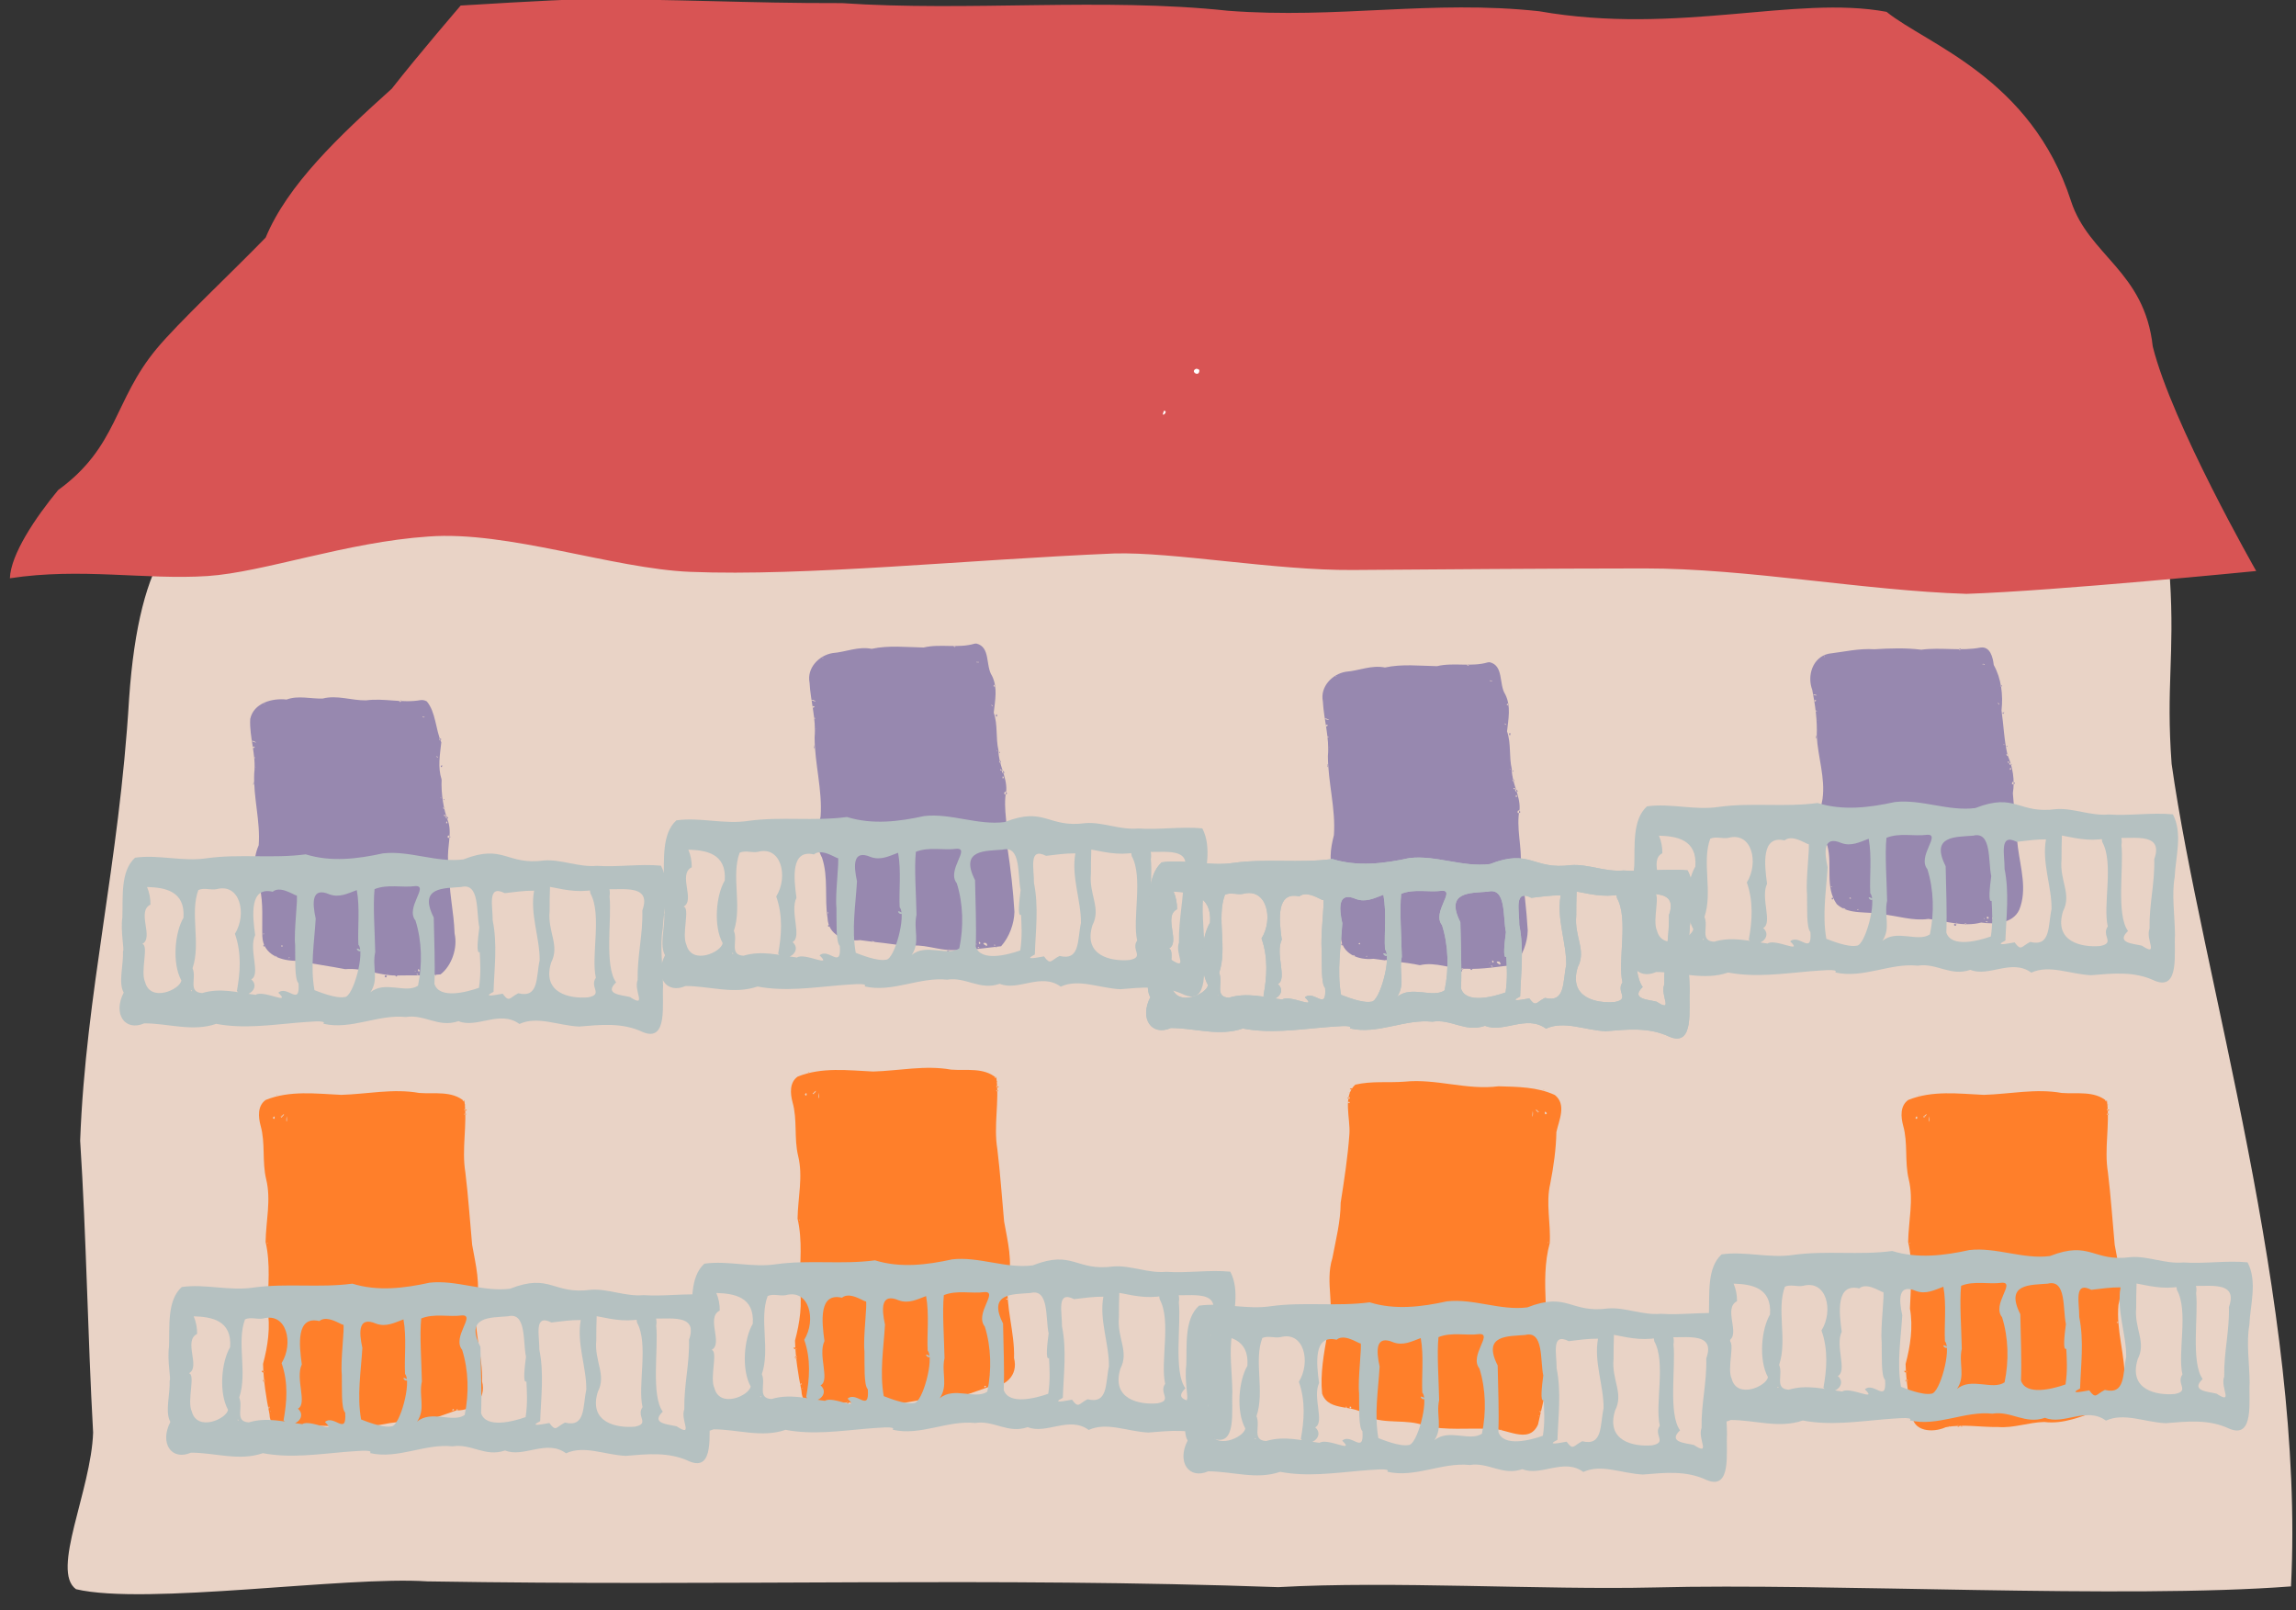 <svg width="961" height="674" xmlns="http://www.w3.org/2000/svg">

 <rect width="100%" height="100%" fill="#333333" stroke="none"/>

 <g id="imagebot_2" label="Capa 1">
  <path label="Capa 1" fill="#e9d3c6" fill-rule="nonzero" stroke-width="8" stroke-linejoin="round" stroke-miterlimit="4" stroke-dashoffset="0" d="M 195.396 219.253 C 123.251 219.583 62.525 170.263 54.041 292.294 C 49.849 362.494 35.912 415.022 33.549 477.391 C 36.16 517.763 36.719 559.27 38.975 599.572 C 38.187 623.753 21.152 657.531 31.812 665.144 C 60.997 672.045 144.849 659.558 178.811 661.872 C 304.876 663.956 415.292 660.01 535.021 664.29 C 582.272 661.616 645.115 665.504 692.448 664.421 C 766.03 662.506 888.873 669.322 958.901 663.978 C 964.931 546.796 921.282 407.265 908.94 319.703 C 906.548 287.485 910.256 274.366 908.247 242.332 C 896.259 220.737 801.941 236.631 784.588 234.003 C 759.499 239.524 720.683 233.216 691.358 228.431 C 667.324 226.876 648.589 217.569 627.034 220.666 C 592.059 221.085 549.694 218.15 513.857 219.454 C 472.032 220.855 439.647 232.532 399 231.5 C 378.227 233.958 346.48 233.456 318.02 229.779 C 276.659 218.475 233.306 219.525 195.396 219.253 z" id="imagebot_23"/>
  <path transform="rotate(2.891 801.927 327.797) matrix(1.059 0 0 1.059 -5.405 -428.386)" label="Capa 1" fill="#9788af" fill-rule="evenodd" stroke-width="1px" d="M785.076,659.245C777.454,661.118 769.483,659.822 761.805,661.264C755.58,660.792 749.339,661.34 743.241,662.02C737.137,661.926 731.207,663.663 725.244,664.697C719.013,666.468 717.188,673.826 719.555,679.273C721.05,685.216 722.205,691.265 722.256,697.405C723.12,705.676 726.525,713.751 725.798,722.128C724.643,728.381 725.575,734.991 728.652,740.567C731.091,748 728.361,756.857 733.534,763.398C738.556,767.512 745.564,765.45 751.473,766.481C757.649,766.7 763.816,768.608 769.985,767.382C776.909,767.864 784.033,769.944 790.873,767.763C796.175,768.225 803.297,767.682 805.643,762.011C808.475,753.89 805.354,745.486 803.891,737.434C802.646,730.347 801.797,723.183 800.808,716.066C801.356,710.856 800.281,705.846 797.979,701.192C796.298,695.473 795.817,689.445 794.681,683.64C795.035,677.502 794.002,671.115 790.708,665.834C790.23,662.932 788.956,658.427 785.076,659.245zM794.747,683.63C794.933,683.254 794.911,683.298 794.747,683.63zM795.25,684.909C796.435,685.059 794.696,683.784 795.25,684.909zM795.743,684.355C795.884,683.769 795.062,684.625 795.743,684.355zM797.492,697.46C796.798,698.155 798.287,697.691 797.492,697.46zM798.449,700.395L799.095,700.165L798.449,700.395zM797.452,700.938C798.189,702.515 798.357,699.793 797.452,700.938zM798.158,704.076C799.682,704.557 797.781,702.915 798.158,704.076zM799.048,704.91C801.189,705.46 797.885,703.094 799.048,704.91zM799.878,705.372L800.141,705.507L799.878,705.372zM799.283,706.121C798.6,707.686 800.421,706.51 799.283,706.121zM800.348,767.075C799.705,766.344 800.39,767.786 800.348,767.075zM785.187,768.634C783.827,767.762 784.666,769.636 785.187,768.634zM781.534,768.598C781.001,767.584 781.065,769.634 781.534,768.598zM780.789,768.702C779.028,769.259 781.811,770.334 780.789,768.702zM758.626,767.516L758.33,767.577L758.626,767.516zM749.852,766.222C748.435,766.311 753.054,766.873 749.852,766.222zM732.026,761.448C731.583,759.8 730.892,762.243 732.026,761.448zM730.664,757.314L730.614,757.352L730.664,757.314zM722.177,697.77C721.575,696.909 722.261,699.656 722.177,697.77zM722.05,697.515C722.946,697.562 721.689,696.828 722.05,697.515zM722.199,691.242C722.481,691.561 722.216,690.855 722.199,691.242zM721.349,683.375C720.263,682.66 720.632,684.648 721.349,683.375zM783.68,660.603L783.77,660.632L783.68,660.603zM776.584,660.327C777.829,659.148 777.357,661.351 776.584,660.327zM786.287,665.659C787.083,665.28 786.191,666.463 786.287,665.659zM786.802,665.709C787.747,665.357 786.417,666.532 786.802,665.709zM723.728,665.868C723.895,666.504 723.082,665.533 723.728,665.868zM793.973,673.685C795.506,674.149 792.718,674.505 793.973,673.685zM793.632,681.037C794.151,682.183 792.023,679.759 793.632,681.037zM720.523,681.015C723.47,681.775 718.653,681.274 720.523,681.015zM721.594,687.36C722.502,688.103 720.554,687.448 721.594,687.36zM796.488,697.156C795.998,697.496 796.186,696.355 796.488,697.156zM800.446,711.607C803.017,711.921 799.416,713.641 800.446,711.607zM726.378,720.532L726.61,720.589L726.378,720.532zM731.054,756.471C731.853,756.696 730.301,757.05 731.054,756.471zM738.771,760.476C739.675,761.334 737.561,760.863 738.771,760.476zM793.061,765.286C794.736,765.463 792.759,767.138 793.061,765.286zM796.069,765.7C797.581,768.337 793.158,764.661 796.069,765.7zM799.697,766.228C799.8,767.251 798.698,765.591 799.697,766.228zM792.151,766.109C792.434,766.71 791.062,765.564 792.151,766.109zM796.096,766.758C796.203,767.122 795.687,766.558 796.096,766.758zM793.001,767.168C794.642,767.867 791.571,767.364 793.001,767.168zM741.723,765.142C742.528,764.36 741.963,765.87 741.723,765.142zM736.864,764.949C737.86,766.068 734.672,764.303 736.864,764.949z" id="imagebot_22"/>
  <path transform="translate(-97.656 0) matrix(1.059 0 0 1.059 -106.967 -410.808)" label="Capa 1" fill="#ff7f2a" fill-rule="evenodd" stroke-width="1px" d="M807.776,820.71C800.841,817.463 792.933,817.466 785.456,817.248C773.051,818.879 760.845,814.138 748.408,815.42C741.903,815.925 735.254,815.081 728.877,816.611C723.782,821.199 727.025,829.935 726.554,836.166C725.902,845.258 724.502,854.327 723.094,863.311C723.075,870.703 721.187,877.956 719.827,885.156C716.699,894.918 721.363,905.357 717.856,915.094C716.478,922.859 714.961,930.84 715.774,938.725C718.445,946.324 728.748,942.432 733.652,947.723C740.808,951 749.047,948.545 756.338,951.393C764.7,953.36 773.349,952.221 781.849,952.661C788.022,951.902 797.369,959.259 801.096,950.937C803.103,941.502 806.491,931.636 803.795,922.006C802.538,915.57 803.825,909.073 804.126,902.654C803.811,894.835 803.636,886.887 805.728,879.279C806.218,871.456 804.115,863.579 805.924,855.806C807.247,849.039 808.233,842.198 808.361,835.314C809.4,830.616 812.463,824.501 807.776,820.71zM806.915,848.684L807.267,848.722L806.915,848.684zM804.836,931.073C804.333,932.632 806.442,930.793 804.836,931.073zM803.889,934.897C804.442,935.452 803.889,934.35 803.889,934.897zM804.202,934.886C805.981,935.803 803.818,933.755 804.202,934.886zM804.238,934.919L804.55,934.907L804.238,934.919zM804.56,934.899C805.152,934.725 804.942,934.787 804.56,934.899zM804.29,934.972L804.245,934.981L804.29,934.972zM804.245,934.981L803.996,934.999L804.245,934.981zM804.27,935.808C805.072,935.223 803.409,935.408 804.27,935.808zM802.049,946.248C802.598,945.901 801.359,945.651 802.049,946.248zM802.09,945.874C802.264,945.271 801.213,945.638 802.09,945.874zM801.349,947.39C800.777,947.407 801.853,947.816 801.349,947.39zM786.476,952.943C785.99,952.824 786.781,953.515 786.476,952.943zM782.703,952.426C782.808,952.89 783.071,951.966 782.703,952.426zM782.778,952.555C781.17,952.822 783.626,953.48 782.778,952.555zM781.55,952.669C780.234,953.074 782.163,952.945 781.55,952.669zM727.172,943.889C725.645,943.681 727.778,945.472 727.172,943.889zM725.348,943.839C724.414,944.226 726.264,944.553 725.348,943.839zM724.893,943.693L724.785,943.734L724.893,943.693zM719.319,908.474C720.544,908.284 718.367,907.645 719.319,908.474zM726.577,823.833C725.994,823.323 726.378,824.286 726.577,823.833zM726.31,823.899L725.983,824.069L726.31,823.899zM726.235,823.879C727.81,823.342 725.142,823.137 726.235,823.879zM726.256,822.245C728.092,821.79 724.538,821.397 726.256,822.245zM726.483,821.562C727.305,822.821 726.328,820.848 726.483,821.562zM726.54,819.676C726.16,819.515 726.597,820.378 726.54,819.676zM803.382,818.848C803.831,818.721 803.022,818.409 803.382,818.848zM803.559,818.735L803.585,818.846L803.559,818.735zM804.605,827.915C803.57,829.501 803.41,825.982 804.605,827.915zM800.874,826.47L800.81,826.682L800.874,826.47zM800.873,826.751C801.425,827.258 800.328,826.817 800.873,826.751zM800.787,826.715C800.663,827.194 800.401,826.223 800.787,826.715zM801.462,827.348C800.476,828.137 800.699,826.489 801.462,827.348zM801.124,827.159C798.777,825.118 801.337,828.16 801.124,827.159zM799.012,826.986C799.377,828.772 798.53,830.979 799.012,826.986zM727.151,818.008C728.584,818.227 725.705,819.005 727.151,818.008zM805.042,878.873C805.323,879.556 804.514,878.857 805.042,878.873zM804.526,931.376C805.015,931.867 803.742,931.438 804.526,931.376z" id="imagebot_21"/>
  <path transform="matrix(-1.327 0 0 1.327 1012.67 -899.487)" label="Capa 1" display="inline" fill="#d85454" fill-rule="nonzero" stroke-width="8" stroke-linejoin="round" stroke-miterlimit="4" stroke-dashoffset="0" d="M580.517,677.673C550.3,677.432 527.665,678.894 497.573,678.816C457.901,681.534 414.926,677.015 375.865,681.22C341.106,683.891 311.539,677.691 277.641,681.382C233.994,689.041 196.786,676.211 168.086,681.567C155.336,691.883 122.459,702.404 109.912,741.22C104.33,758.489 86.708,763.318 84.117,787.123C78.067,811.43 51.487,857.934 51.487,857.934C51.487,857.934 114.398,864.184 142.867,865.14C175.162,864.118 212.188,857.088 244.453,857.118C277.113,857.148 308.112,857.41 336.508,857.613C361.002,857.787 393.247,851.848 411.736,852.404C458.119,854.369 509.213,859.677 545.45,858.198C569.758,857.206 603.05,845.161 627.988,847.059C653.796,848.785 680.039,858.358 697.656,859.521C717.053,860.8 737.732,856.803 760.008,860.227C759.756,852.668 751.929,841.06 744.791,832.409C725.899,818.659 727.339,804.211 713.729,787.831C706.841,779.542 690.2,763.969 679.333,752.77C672.439,736.157 656.318,720.881 639.555,705.809C631.129,695.036 617.816,679.581 617.816,679.581C617.816,679.581 587.743,677.7 580.517,677.673L580.517,677.673z" id="imagebot_20"/>
  <path transform="translate(-160.156 19.531) matrix(1.059 0 0 1.059 10.22 -438.152)" label="Capa 1" fill="#9788af" fill-rule="evenodd" stroke-width="1px" d="M526.814,649.687C520.217,651.656 513.245,649.624 506.653,651.206C499.704,651.091 492.878,650.264 486.082,651.737C480.728,650.669 475.898,653.005 470.659,653.41C465.21,654.305 460.393,659.364 461.55,665.138C461.937,672.363 464.212,679.404 463.542,686.671C463.568,697.164 466.669,707.504 465.915,717.997C464.524,723.436 463.673,729.069 466.478,734.282C469.061,742.004 467.396,750.206 468.658,758.099C468.891,764.913 475.6,767.508 481.542,766.86C487.635,767.782 493.793,768.09 499.892,769.395C506.14,767.882 512.142,771.028 518.404,770.798C524.73,771.096 530.982,769.884 537.253,769.282C540.476,765.669 542.431,760.388 542.523,755.657C542.012,747.144 541.037,738.663 539.741,730.235C540.35,722.683 537.799,715.144 539.311,707.602C539.551,702.181 536.225,697.623 536.212,691.849C535.057,686.895 536.029,681.828 534.345,676.963C534.854,672.144 535.984,667.085 533.661,662.4C531.014,658.369 533.148,651.034 527.489,649.644L526.814,649.687L526.814,649.687L526.814,649.687zM534.805,677.008C535.041,676.53 534.951,676.712 534.805,677.008zM535.22,678.442C536.414,678.857 534.901,676.525 535.22,678.442zM535.731,677.842C535.973,677.343 535.048,677.846 535.731,677.842zM536.679,692.422C536.138,693.291 537.359,692.668 536.679,692.422zM537.439,695.705L538.054,695.479L537.439,695.705zM536.441,696.277C537.31,697.907 537.38,695.057 536.441,696.277zM536.946,699.778C538.395,699.954 536.585,698.67 536.946,699.778zM537.762,700.729C540.027,701.383 536.627,698.41 537.762,700.729zM538.541,701.266L538.806,701.434L538.541,701.266zM537.921,702.078C537.398,703.819 538.953,702.624 537.921,702.078zM535.467,769.689C534.803,769.141 535.629,770.432 535.467,769.689zM520.662,770.967C519.21,770.296 520.179,771.953 520.662,770.967zM517.118,770.818C516.579,769.706 516.505,771.928 517.118,770.818zM516.389,770.912C514.675,771.61 517.161,772.824 516.389,770.912zM494.945,768.939L494.622,769.005L494.945,768.939zM486.503,767.243C484.959,767.109 488.955,768.139 486.503,767.243zM469.474,761.422C468.966,759.777 468.386,762.12 469.474,761.422zM468.388,756.798L468.338,756.838L468.388,756.798zM463.558,690.531C463.178,689.535 463.265,692.302 463.558,690.531zM463.45,690.244C464.289,690.04 463.122,689.623 463.45,690.244zM463.953,683.295C464.251,683.563 463.952,682.9 463.953,683.295zM463.578,674.548C462.342,673.74 462.469,675.927 463.578,674.548zM525.381,651.15L525.467,651.185L525.381,651.15zM518.509,650.634C520.156,649.839 518.899,651.8 518.509,650.634zM527.622,656.833C528.436,656.709 527.471,657.588 527.622,656.833zM528.119,656.904C529.043,656.796 527.635,657.674 528.119,656.904zM466.889,655.208C467.073,655.829 466.246,655.01 466.889,655.208zM534.623,665.96C536.205,666.633 533.222,667.04 534.623,665.96zM533.871,674.1C534.442,675.17 532.446,673.195 533.871,674.1zM462.911,671.906C466.234,673.343 460.581,671.775 462.911,671.906zM463.588,678.972C464.332,679.867 462.617,679.032 463.588,678.972zM535.721,692.056C535.447,692.4 535.151,691.369 535.721,692.056zM538.736,708.195C541.136,708.972 537.545,710.182 538.736,708.195zM466.333,715.892L466.554,715.961L466.333,715.892zM468.815,755.875C469.524,756.13 468.16,756.577 468.815,755.875zM476.076,760.545C476.874,761.565 474.913,761.086 476.076,760.545zM528.496,767.489C529.917,767.973 528.161,769.222 528.496,767.489zM531.393,768.037C533.139,770.739 528.159,767.346 531.393,768.037zM534.884,768.729C535.056,769.699 533.848,768.365 534.884,768.729zM527.566,768.374C528.061,768.846 526.582,768.171 527.566,768.374zM531.358,769.21C531.498,769.549 530.951,769.118 531.358,769.21zM528.33,769.573C529.566,770.551 527.173,769.584 528.33,769.573zM478.674,765.805C479.705,765.476 478.556,766.42 478.674,765.805zM473.969,765.447C474.975,766.51 472.071,765.154 473.969,765.447z" id="imagebot_18"/>
  <path transform="translate(85.938 -5.859) matrix(1.059 0 0 1.059 14.127 -412.761)" label="Capa 1" fill="#ff7f2a" fill-rule="evenodd" stroke-width="1px" d="M220.775,820.803C230.257,816.958 240.721,818.329 250.636,818.791C260.894,818.491 271.167,816.202 281.408,818.037C287.412,818.506 294.391,817.053 299.327,821.372C300.533,830.712 298.143,840.119 299.693,849.463C300.853,858.963 301.484,868.517 302.365,878.035C303.741,885.85 305.887,893.867 303.857,901.78C302.886,911.964 306.63,921.859 306.287,932.041C308.093,938.977 302.712,943.627 296.127,943.505C289.051,945.899 282.194,949.029 274.501,948.074C268.345,948.201 262.448,950.574 256.227,950.063C249.337,950.176 242.336,948.812 235.548,950.165C230.537,952.46 222.417,951.96 222.278,944.979C220.922,938.466 219.912,931.744 219.725,925.142C221.621,918.024 222.737,910.549 221.444,903.238C221.753,894.474 222.725,885.565 220.735,876.934C220.856,868.671 222.977,860.347 220.964,852.142C219.278,845.144 220.721,837.821 218.754,830.938C217.846,827.5 217.474,823.144 220.775,820.803zM220.646,847.956C220.103,847.995 220.299,847.981 220.646,847.956zM219.823,927.908C220.386,929.486 218.127,927.503 219.823,927.908zM220.61,931.649C220.108,932.266 220.555,931.105 220.61,931.649zM220.307,931.627C218.542,932.723 220.637,930.449 220.307,931.627zM220.271,931.658L219.969,931.636L220.271,931.658zM219.959,931.627L219.611,931.512L219.959,931.627zM220.218,931.708L220.262,931.718L220.218,931.708zM220.262,931.718L220.502,931.744L220.262,931.718zM220.209,932.52C219.383,931.955 221.108,932.173 220.209,932.52zM222.003,942.718C221.454,942.294 222.785,942.279 222.003,942.718zM221.976,942.353C221.816,941.693 222.853,942.311 221.976,942.353zM222.642,943.849C223.208,943.91 222.094,944.218 222.642,943.849zM236.871,949.745C237.374,949.688 236.48,950.265 236.871,949.745zM240.547,949.374C240.395,949.832 240.25,948.864 240.547,949.374zM240.47,949.496C242.092,949.68 239.582,950.423 240.47,949.496zM241.657,949.65C243.079,949.945 241.067,950.005 241.657,949.65zM294.682,943.01C296.12,942.895 293.976,944.355 294.682,943.01zM296.453,943.024C297.389,943.462 295.447,943.611 296.453,943.024zM296.898,942.899L297.001,942.942L296.898,942.899zM303.515,908.943C302.29,908.737 304.529,908.185 303.515,908.943zM299.395,826.629C299.882,826.05 299.648,827.105 299.395,826.629zM299.651,826.702C300.1,826.956 299.983,826.89 299.651,826.702zM299.725,826.685C298.119,826.22 300.86,825.945 299.725,826.685zM299.761,825.099C298.019,824.536 301.423,824.488 299.761,825.099zM299.564,824.43C298.86,825.81 299.46,823.887 299.564,824.43zM299.574,822.599C300.016,822.526 299.358,823.257 299.574,822.599zM225.099,819.15C224.641,818.993 225.523,818.774 225.099,819.15zM224.931,819.034L224.903,819.141L224.931,819.034zM223.601,827.898C224.568,829.407 224.602,826.071 223.601,827.898zM227.269,826.626L227.323,826.833L227.269,826.626zM227.26,826.898C226.626,827.304 227.798,827.049 227.26,826.898zM227.344,826.867C227.488,827.35 227.688,826.343 227.344,826.867zM226.668,827.457C227.507,828.392 227.406,826.54 226.668,827.457zM227.002,827.285C229.147,824.948 227.231,828.23 227.002,827.285zM229.056,827.19C228.63,830.265 229.479,829.892 229.056,827.19zM299.039,820.961C297.644,821.219 300.388,821.755 299.039,820.961zM221.422,877.29C221.018,877.899 221.978,877.34 221.422,877.29zM220.113,928.213C219.616,928.702 220.901,928.241 220.113,928.213z" id="imagebot_15"/>
  <path transform="translate(-15.625 -3.906) matrix(1.059 0 0 1.059 -130.405 -402.996)" label="Capa 1" fill="#b5c1c1" fill-rule="nonzero" stroke-width="8" stroke-linejoin="round" stroke-miterlimit="4" stroke-dashoffset="0" d="M534.982,709.131C524.296,710.499 513.778,705.551 503.173,706.752C493.133,708.959 482.651,710.241 472.66,707.133C459.646,708.879 446.595,706.867 433.59,708.671C424.115,710.129 414.541,707.129 405.226,708.457C399.339,713.768 400.5,724.049 400.19,732.018C399.412,737.743 401.075,744.932 400.447,745.412C400.668,750.891 398.52,757.932 400.727,761.765C396.333,770.294 401.28,777.254 408.859,773.93C418.309,773.917 427.915,777.381 437.3,774.129C447.905,776.153 458.678,774.588 469.316,773.669C473.343,773.411 481.273,772.46 479.629,774.087C490.604,776.645 501.265,770.26 512.25,771.426C519.692,770.226 525.111,775.793 533.03,773.062C540.314,776.074 549.398,768.503 557.119,774.175C564.241,770.895 572.386,774.799 580.685,775.194C589.133,774.513 597.694,773.487 605.894,777.377C615.928,781.578 613.436,765.927 613.906,759.268C613.812,751.183 612.559,743.29 613.788,736.444C614.105,728.535 617.068,719.222 613.085,711.617C604.645,710.816 596.135,712.255 587.712,711.671C580.587,712.319 573.773,709.055 566.972,709.549C551.832,711.578 551.076,702.835 534.982,709.131L534.982,709.131zM569.215,719.993C576.563,721.467 581.718,722.536 589.315,720.566C594.617,722.104 609.985,717.482 605.71,729.308C605.971,738.89 603.672,747.086 603.853,756.786C602.137,761.041 607.794,768.051 600.819,763.517C597.578,762.703 590.362,762.518 595.342,757.717C590.605,751.248 593.7,732.683 592.746,723.751C594.158,716.209 582.902,711.397 585.188,722.582C589.819,730.887 585.347,747.425 587.347,755.923C584.707,759.637 590.451,762.489 584.284,763.653C577.1,764.285 565.918,762.041 569.668,749.894C573.173,743.078 568.256,737.897 569.065,729.518C569.012,726.342 569.138,723.167 569.215,719.993zM516.063,719.679C521.463,719.509 511.934,728.204 516.048,733.296C518.598,741.419 518.807,750.59 517.046,759.045C512.276,762.306 503.873,756.902 498.225,761.675C501.704,756.539 498.837,751.701 500.132,745.772C499.986,737.72 499.19,727.503 499.873,720.887C505.077,718.788 510.713,720.409 516.063,719.679zM534.149,720.037C541.535,718.195 540.008,730.193 541.285,736.024C540.775,739.94 539.948,746.727 541.441,745.779C541.609,749.464 541.998,754.299 541.133,759.874C536.254,761.61 525.481,764.455 523.535,758.328C523.858,749.919 523.42,741.062 523.267,732.095C517.043,719.841 527.438,720.625 534.149,720.037zM540.569,746.019C540.422,747 540.473,746.655 540.569,746.019zM562.921,721.504C561.24,730.74 565.209,740.116 565.121,749.002C563.667,755.756 564.868,764.08 556.683,762.037C553.137,763.785 553.186,765.856 550.517,762.213C548.352,762.555 541.932,763.98 546.893,761.479C547.198,752.108 548.48,742.614 546.556,733.189C546.641,727.631 544.261,718.9 551.336,722.478C555.188,722.021 559.045,721.465 562.921,721.504zM409.949,720.041C416.836,720.247 425.13,721.48 424.341,732.239C420.919,737.975 419.788,750.19 423.507,756.968C423.009,760.583 411.338,765.784 409.186,757.635C407.213,753.438 410.761,743.049 408.061,742.555C412.808,740.038 405.693,729.768 411.299,726.993C411.333,724.601 410.867,722.152 409.949,720.041zM492.852,721.264C494.165,728.388 493.128,736.483 493.478,742.831C496.198,745.828 491.425,763.588 488.074,763.53C484.529,764.211 477.928,761.49 476.112,760.802C474.447,751.387 476.037,742.088 476.61,732.536C475.22,726.208 474.94,719.89 482.035,722.941C485.93,724.356 489.248,722.608 492.852,721.264zM492.36,762.138C491.787,761.32 491.883,761.456 492.36,762.138zM491.887,761.462C491.461,760.524 491.534,760.685 491.887,761.462zM494.449,744.987C491.151,743.031 493.879,746.689 494.449,744.987zM437.4,720.905C446.73,718.384 449.527,730.752 444.685,738.538C447.418,746.291 446.755,754.015 445.456,761.176C449.046,765.036 455.097,759.959 451.144,756.542C455.001,754.591 450.002,744.589 452.681,739.046C451.596,731.238 450.411,719.777 459.592,721.913C463.091,718.973 469.89,724.728 469.046,723.086C469.749,724.226 467.884,737.392 468.488,743.134C468.583,748.334 468.182,756.533 469.818,758.092C470.501,767.641 465.429,758.644 461.823,761.819C467.215,766.982 455.922,760.574 452.877,762.665C445.542,761.72 438.983,759.799 431.739,761.956C425.935,761.616 429.657,756.037 427.939,752.147C431.282,742.293 426.814,730.332 430.236,721.239C432.546,720.207 435.026,721.353 437.4,720.905zM427.354,760.797C428.258,761.236 427.008,761.455 427.354,760.797z" id="imagebot_14"/>
  <path transform="rotate(7.149 147.57 348.012) matrix(1.059 0 0 1.059 -142.123 -402.996)" label="Capa 1" fill="#9788af" fill-rule="evenodd" stroke-width="1px" d="M293.851,654.275C286.871,656.502 279.393,655.206 272.379,657.086C266.664,657.881 260.783,656.34 255.321,658.498C250.619,659.267 245.545,658.382 241.179,660.679C235.518,660.721 228.387,663.659 227.882,670.09C228.384,677.251 232.082,683.952 232.122,691.191C232.901,700.704 236.968,709.669 237.415,719.205C235.65,725.133 237.008,730.597 239.938,735.738C242.169,741.82 242.333,748.35 243.313,754.667C244.489,762.112 252.148,763.469 258.35,762.594C264.766,763.02 271.065,763.112 277.456,763.52C284.24,762.028 290.767,764.375 297.593,763.519C303.427,762.639 309.354,762.202 315.093,760.858C319.043,756.963 320.585,749.589 318.573,744.139C317.257,735.512 313.903,727.289 313.311,718.537C310.786,712.828 313.048,705.987 310.621,700.691C308.186,696.31 306.339,689.855 305.921,684.428C303.715,679.684 304.063,674.88 303.966,669.848C301.023,664.973 300.343,658.286 296.264,654.498C295.507,654.181 294.653,654.098 293.851,654.275zM304.466,678.264C304.675,677.797 304.588,677.992 304.466,678.264zM305.018,679.523C306.284,679.703 304.553,678.121 305.018,679.523zM305.49,678.95C305.652,678.449 304.803,679.053 305.49,678.95zM307.749,691.976C307.332,692.819 308.442,692.109 307.749,691.976zM308.819,694.872L309.462,694.615L308.819,694.872zM307.845,695.453C308.833,696.861 308.722,694.301 307.845,695.453zM308.672,698.562C310.38,698.716 308.148,697.474 308.672,698.562zM309.594,699.36C311.877,699.904 308.41,697.266 309.594,699.36zM310.441,699.79L310.723,699.92L310.441,699.79zM309.876,700.561C309.54,702.211 310.953,700.919 309.876,700.561zM313.319,761.428C312.592,760.915 313.511,762.098 313.319,761.428zM298.231,763.577C296.728,763.03 297.766,764.518 298.231,763.577zM294.579,763.683C293.955,762.714 294.033,764.722 294.579,763.683zM293.839,763.817C292.195,764.487 294.718,765.542 293.839,763.817zM271.646,763.496L271.326,763.576L271.646,763.496zM262.829,762.545C261.233,762.525 265.399,763.184 262.829,762.545zM244.83,758.471C244.156,757.011 243.806,759.192 244.83,758.471zM243.308,754.393L243.259,754.433L243.308,754.393zM232.504,695.226C232.033,694.344 232.345,696.82 232.504,695.226zM232.367,694.975C233.193,694.77 232.012,694.402 232.367,694.975zM232.27,688.702C232.582,688.951 232.262,688.34 232.27,688.702zM231.114,680.874C229.839,680.21 230.052,682.204 231.114,680.874zM292.509,655.686L292.6,655.712L292.509,655.686zM285.408,655.688C287.293,654.638 285.848,656.875 285.408,655.688zM295.311,660.637C296.104,660.408 295.278,661.359 295.311,660.637zM295.828,660.668C296.745,660.431 295.472,661.436 295.828,660.668zM232.808,663.287C232.997,663.862 232.153,663.099 232.808,663.287zM303.304,668.358C304.989,668.833 302.003,669.456 303.304,668.358zM303.251,675.717C303.921,676.742 301.69,674.886 303.251,675.717zM230.196,678.548C233.714,679.619 227.81,678.583 230.196,678.548zM231.514,684.846C232.285,685.633 230.544,684.921 231.514,684.846zM306.734,691.713C306.475,692.05 306.088,691.104 306.734,691.713zM311.253,705.998C313.739,706.478 310.32,707.9 311.253,705.998zM237.59,717.807L237.823,717.854L237.59,717.807zM243.664,753.536C244.393,753.677 243.116,754.241 243.664,753.536zM251.532,757.237C252.417,758.122 250.389,757.794 251.532,757.237zM305.968,759.925C307.559,760.107 306.047,761.86 305.968,759.925zM308.99,760.221C310.921,762.658 305.649,759.63 308.99,760.221zM312.636,760.606C312.815,761.513 311.577,760.26 312.636,760.606zM305.091,760.783C305.632,761.191 304.048,760.642 305.091,760.783zM309.058,761.277C309.204,761.591 308.64,761.19 309.058,761.277zM305.981,761.807C307.32,762.595 304.759,761.906 305.981,761.807zM254.663,761.784C255.677,761.348 254.644,762.383 254.663,761.784zM249.8,761.78C250.89,762.677 247.804,761.608 249.8,761.78z" id="imagebot_13"/>
  <path transform="matrix(1.196 0 0 1.196 214.62 -320.864)" label="Capa 1" fill="#ffffff" fill-rule="nonzero" stroke-width="8" stroke-linejoin="round" stroke-miterlimit="4" stroke-dashoffset="0" id="imagebot_10" d="M239.112,397.345C236.855,398.316 240.411,400.485 240.274,397.771C239.974,397.469 239.537,397.299 239.112,397.345zM227.868,412.04C226.522,415.187 229.808,411.965 227.868,412.04z"/>
  <title>Capa 1</title>
  <path id="imagebot_25" transform="translate(19.531 -3.906) matrix(1.059 0 0 1.059 240.689 -408.855)" label="Capa 1" fill="#b5c1c1" fill-rule="nonzero" stroke-width="8" stroke-linejoin="round" stroke-miterlimit="4" stroke-dashoffset="0" d="M534.982,709.131C524.296,710.499 513.778,705.551 503.173,706.752C493.133,708.959 482.651,710.241 472.66,707.133C459.646,708.879 446.595,706.867 433.59,708.671C424.115,710.129 414.541,707.129 405.226,708.457C399.339,713.768 400.5,724.049 400.19,732.018C399.412,737.743 401.075,744.932 400.447,745.412C400.668,750.891 398.52,757.932 400.727,761.765C396.333,770.294 401.28,777.254 408.859,773.93C418.309,773.917 427.915,777.381 437.3,774.129C447.905,776.153 458.678,774.588 469.316,773.669C473.343,773.411 481.273,772.46 479.629,774.087C490.604,776.645 501.265,770.26 512.25,771.426C519.692,770.226 525.111,775.793 533.03,773.062C540.314,776.074 549.398,768.503 557.119,774.175C564.241,770.895 572.386,774.799 580.685,775.194C589.133,774.513 597.694,773.487 605.894,777.377C615.928,781.578 613.436,765.927 613.906,759.268C613.812,751.183 612.559,743.29 613.788,736.444C614.105,728.535 617.068,719.222 613.085,711.617C604.645,710.816 596.135,712.255 587.712,711.671C580.587,712.319 573.773,709.055 566.972,709.549C551.832,711.578 551.076,702.835 534.982,709.131L534.982,709.131zM569.215,719.993C576.563,721.467 581.718,722.536 589.315,720.566C594.617,722.104 609.985,717.482 605.71,729.308C605.971,738.89 603.672,747.086 603.853,756.786C602.137,761.041 607.794,768.051 600.819,763.517C597.578,762.703 590.362,762.518 595.342,757.717C590.605,751.248 593.7,732.683 592.746,723.751C594.158,716.209 582.902,711.397 585.188,722.582C589.819,730.887 585.347,747.425 587.347,755.923C584.707,759.637 590.451,762.489 584.284,763.653C577.1,764.285 565.918,762.041 569.668,749.894C573.173,743.078 568.256,737.897 569.065,729.518C569.012,726.342 569.138,723.167 569.215,719.993zM516.063,719.679C521.463,719.509 511.934,728.204 516.048,733.296C518.598,741.419 518.807,750.59 517.046,759.045C512.276,762.306 503.873,756.902 498.225,761.675C501.704,756.539 498.837,751.701 500.132,745.772C499.986,737.72 499.19,727.503 499.873,720.887C505.077,718.788 510.713,720.409 516.063,719.679zM534.149,720.037C541.535,718.195 540.008,730.193 541.285,736.024C540.775,739.94 539.948,746.727 541.441,745.779C541.609,749.464 541.998,754.299 541.133,759.874C536.254,761.61 525.481,764.455 523.535,758.328C523.858,749.919 523.42,741.062 523.267,732.095C517.043,719.841 527.438,720.625 534.149,720.037zM540.569,746.019C540.422,747 540.473,746.655 540.569,746.019zM562.921,721.504C561.24,730.74 565.209,740.116 565.121,749.002C563.667,755.756 564.868,764.08 556.683,762.037C553.137,763.785 553.186,765.856 550.517,762.213C548.352,762.555 541.932,763.98 546.893,761.479C547.198,752.108 548.48,742.614 546.556,733.189C546.641,727.631 544.261,718.9 551.336,722.478C555.188,722.021 559.045,721.465 562.921,721.504zM409.949,720.041C416.836,720.247 425.13,721.48 424.341,732.239C420.919,737.975 419.788,750.19 423.507,756.968C423.009,760.583 411.338,765.784 409.186,757.635C407.213,753.438 410.761,743.049 408.061,742.555C412.808,740.038 405.693,729.768 411.299,726.993C411.333,724.601 410.867,722.152 409.949,720.041zM492.852,721.264C494.165,728.388 493.128,736.483 493.478,742.831C496.198,745.828 491.425,763.588 488.074,763.53C484.529,764.211 477.928,761.49 476.112,760.802C474.447,751.387 476.037,742.088 476.61,732.536C475.22,726.208 474.94,719.89 482.035,722.941C485.93,724.356 489.248,722.608 492.852,721.264zM492.36,762.138C491.787,761.32 491.883,761.456 492.36,762.138zM491.887,761.462C491.461,760.524 491.534,760.685 491.887,761.462zM494.449,744.987C491.151,743.031 493.879,746.689 494.449,744.987zM437.4,720.905C446.73,718.384 449.527,730.752 444.685,738.538C447.418,746.291 446.755,754.015 445.456,761.176C449.046,765.036 455.097,759.959 451.144,756.542C455.001,754.591 450.002,744.589 452.681,739.046C451.596,731.238 450.411,719.777 459.592,721.913C463.091,718.973 469.89,724.728 469.046,723.086C469.749,724.226 467.884,737.392 468.488,743.134C468.583,748.334 468.182,756.533 469.818,758.092C470.501,767.641 465.429,758.644 461.823,761.819C467.215,766.982 455.922,760.574 452.877,762.665C445.542,761.72 438.983,759.799 431.739,761.956C425.935,761.616 429.657,756.037 427.939,752.147C431.282,742.293 426.814,730.332 430.236,721.239C432.546,720.207 435.026,721.353 437.4,720.905zM427.354,760.797C428.258,761.236 427.008,761.455 427.354,760.797z"/>
  <path id="imagebot_26" transform="translate(3.906 15.625) matrix(1.059 0 0 1.059 -376.498 -406.902)" label="Capa 1" fill="#b5c1c1" fill-rule="nonzero" stroke-width="8" stroke-linejoin="round" stroke-miterlimit="4" stroke-dashoffset="0" d="M534.982,709.131C524.296,710.499 513.778,705.551 503.173,706.752C493.133,708.959 482.651,710.241 472.66,707.133C459.646,708.879 446.595,706.867 433.59,708.671C424.115,710.129 414.541,707.129 405.226,708.457C399.339,713.768 400.5,724.049 400.19,732.018C399.412,737.743 401.075,744.932 400.447,745.412C400.668,750.891 398.52,757.932 400.727,761.765C396.333,770.294 401.28,777.254 408.859,773.93C418.309,773.917 427.915,777.381 437.3,774.129C447.905,776.153 458.678,774.588 469.316,773.669C473.343,773.411 481.273,772.46 479.629,774.087C490.604,776.645 501.265,770.26 512.25,771.426C519.692,770.226 525.111,775.793 533.03,773.062C540.314,776.074 549.398,768.503 557.119,774.175C564.241,770.895 572.386,774.799 580.685,775.194C589.133,774.513 597.694,773.487 605.894,777.377C615.928,781.578 613.436,765.927 613.906,759.268C613.812,751.183 612.559,743.29 613.788,736.444C614.105,728.535 617.068,719.222 613.085,711.617C604.645,710.816 596.135,712.255 587.712,711.671C580.587,712.319 573.773,709.055 566.972,709.549C551.832,711.578 551.076,702.835 534.982,709.131L534.982,709.131zM569.215,719.993C576.563,721.467 581.718,722.536 589.315,720.566C594.617,722.104 609.985,717.482 605.71,729.308C605.971,738.89 603.672,747.086 603.853,756.786C602.137,761.041 607.794,768.051 600.819,763.517C597.578,762.703 590.362,762.518 595.342,757.717C590.605,751.248 593.7,732.683 592.746,723.751C594.158,716.209 582.902,711.397 585.188,722.582C589.819,730.887 585.347,747.425 587.347,755.923C584.707,759.637 590.451,762.489 584.284,763.653C577.1,764.285 565.918,762.041 569.668,749.894C573.173,743.078 568.256,737.897 569.065,729.518C569.012,726.342 569.138,723.167 569.215,719.993zM516.063,719.679C521.463,719.509 511.934,728.204 516.048,733.296C518.598,741.419 518.807,750.59 517.046,759.045C512.276,762.306 503.873,756.902 498.225,761.675C501.704,756.539 498.837,751.701 500.132,745.772C499.986,737.72 499.19,727.503 499.873,720.887C505.077,718.788 510.713,720.409 516.063,719.679zM534.149,720.037C541.535,718.195 540.008,730.193 541.285,736.024C540.775,739.94 539.948,746.727 541.441,745.779C541.609,749.464 541.998,754.299 541.133,759.874C536.254,761.61 525.481,764.455 523.535,758.328C523.858,749.919 523.42,741.062 523.267,732.095C517.043,719.841 527.438,720.625 534.149,720.037zM540.569,746.019C540.422,747 540.473,746.655 540.569,746.019zM562.921,721.504C561.24,730.74 565.209,740.116 565.121,749.002C563.667,755.756 564.868,764.08 556.683,762.037C553.137,763.785 553.186,765.856 550.517,762.213C548.352,762.555 541.932,763.98 546.893,761.479C547.198,752.108 548.48,742.614 546.556,733.189C546.641,727.631 544.261,718.9 551.336,722.478C555.188,722.021 559.045,721.465 562.921,721.504zM409.949,720.041C416.836,720.247 425.13,721.48 424.341,732.239C420.919,737.975 419.788,750.19 423.507,756.968C423.009,760.583 411.338,765.784 409.186,757.635C407.213,753.438 410.761,743.049 408.061,742.555C412.808,740.038 405.693,729.768 411.299,726.993C411.333,724.601 410.867,722.152 409.949,720.041zM492.852,721.264C494.165,728.388 493.128,736.483 493.478,742.831C496.198,745.828 491.425,763.588 488.074,763.53C484.529,764.211 477.928,761.49 476.112,760.802C474.447,751.387 476.037,742.088 476.61,732.536C475.22,726.208 474.94,719.89 482.035,722.941C485.93,724.356 489.248,722.608 492.852,721.264zM492.36,762.138C491.787,761.32 491.883,761.456 492.36,762.138zM491.887,761.462C491.461,760.524 491.534,760.685 491.887,761.462zM494.449,744.987C491.151,743.031 493.879,746.689 494.449,744.987zM437.4,720.905C446.73,718.384 449.527,730.752 444.685,738.538C447.418,746.291 446.755,754.015 445.456,761.176C449.046,765.036 455.097,759.959 451.144,756.542C455.001,754.591 450.002,744.589 452.681,739.046C451.596,731.238 450.411,719.777 459.592,721.913C463.091,718.973 469.89,724.728 469.046,723.086C469.749,724.226 467.884,737.392 468.488,743.134C468.583,748.334 468.182,756.533 469.818,758.092C470.501,767.641 465.429,758.644 461.823,761.819C467.215,766.982 455.922,760.574 452.877,762.665C445.542,761.72 438.983,759.799 431.739,761.956C425.935,761.616 429.657,756.037 427.939,752.147C431.282,742.293 426.814,730.332 430.236,721.239C432.546,720.207 435.026,721.353 437.4,720.905zM427.354,760.797C428.258,761.236 427.008,761.455 427.354,760.797z"/>
  <path id="imagebot_28" transform="translate(214.844 7.812) matrix(1.059 0 0 1.059 -149.936 -418.621)" label="Capa 1" fill="#9788af" fill-rule="evenodd" stroke-width="1px" d="M526.814,649.687C520.217,651.656 513.245,649.624 506.653,651.206C499.704,651.091 492.878,650.264 486.082,651.737C480.728,650.669 475.898,653.005 470.659,653.41C465.21,654.305 460.393,659.364 461.55,665.138C461.937,672.363 464.212,679.404 463.542,686.671C463.568,697.164 466.669,707.504 465.915,717.997C464.524,723.436 463.673,729.069 466.478,734.282C469.061,742.004 467.396,750.206 468.658,758.099C468.891,764.913 475.6,767.508 481.542,766.86C487.635,767.782 493.793,768.09 499.892,769.395C506.14,767.882 512.142,771.028 518.404,770.798C524.73,771.096 530.982,769.884 537.253,769.282C540.476,765.669 542.431,760.388 542.523,755.657C542.012,747.144 541.037,738.663 539.741,730.235C540.35,722.683 537.799,715.144 539.311,707.602C539.551,702.181 536.225,697.623 536.212,691.849C535.057,686.895 536.029,681.828 534.345,676.963C534.854,672.144 535.984,667.085 533.661,662.4C531.014,658.369 533.148,651.034 527.489,649.644L526.814,649.687L526.814,649.687L526.814,649.687zM534.805,677.008C535.041,676.53 534.951,676.712 534.805,677.008zM535.22,678.442C536.414,678.857 534.901,676.525 535.22,678.442zM535.731,677.842C535.973,677.343 535.048,677.846 535.731,677.842zM536.679,692.422C536.138,693.291 537.359,692.668 536.679,692.422zM537.439,695.705L538.054,695.479L537.439,695.705zM536.441,696.277C537.31,697.907 537.38,695.057 536.441,696.277zM536.946,699.778C538.395,699.954 536.585,698.67 536.946,699.778zM537.762,700.729C540.027,701.383 536.627,698.41 537.762,700.729zM538.541,701.266L538.806,701.434L538.541,701.266zM537.921,702.078C537.398,703.819 538.953,702.624 537.921,702.078zM535.467,769.689C534.803,769.141 535.629,770.432 535.467,769.689zM520.662,770.967C519.21,770.296 520.179,771.953 520.662,770.967zM517.118,770.818C516.579,769.706 516.505,771.928 517.118,770.818zM516.389,770.912C514.675,771.61 517.161,772.824 516.389,770.912zM494.945,768.939L494.622,769.005L494.945,768.939zM486.503,767.243C484.959,767.109 488.955,768.139 486.503,767.243zM469.474,761.422C468.966,759.777 468.386,762.12 469.474,761.422zM468.388,756.798L468.338,756.838L468.388,756.798zM463.558,690.531C463.178,689.535 463.265,692.302 463.558,690.531zM463.45,690.244C464.289,690.04 463.122,689.623 463.45,690.244zM463.953,683.295C464.251,683.563 463.952,682.9 463.953,683.295zM463.578,674.548C462.342,673.74 462.469,675.927 463.578,674.548zM525.381,651.15L525.467,651.185L525.381,651.15zM518.509,650.634C520.156,649.839 518.899,651.8 518.509,650.634zM527.622,656.833C528.436,656.709 527.471,657.588 527.622,656.833zM528.119,656.904C529.043,656.796 527.635,657.674 528.119,656.904zM466.889,655.208C467.073,655.829 466.246,655.01 466.889,655.208zM534.623,665.96C536.205,666.633 533.222,667.04 534.623,665.96zM533.871,674.1C534.442,675.17 532.446,673.195 533.871,674.1zM462.911,671.906C466.234,673.343 460.581,671.775 462.911,671.906zM463.588,678.972C464.332,679.867 462.617,679.032 463.588,678.972zM535.721,692.056C535.447,692.4 535.151,691.369 535.721,692.056zM538.736,708.195C541.136,708.972 537.545,710.182 538.736,708.195zM466.333,715.892L466.554,715.961L466.333,715.892zM468.815,755.875C469.524,756.13 468.16,756.577 468.815,755.875zM476.076,760.545C476.874,761.565 474.913,761.086 476.076,760.545zM528.496,767.489C529.917,767.973 528.161,769.222 528.496,767.489zM531.393,768.037C533.139,770.739 528.159,767.346 531.393,768.037zM534.884,768.729C535.056,769.699 533.848,768.365 534.884,768.729zM527.566,768.374C528.061,768.846 526.582,768.171 527.566,768.374zM531.358,769.21C531.498,769.549 530.951,769.118 531.358,769.21zM528.33,769.573C529.566,770.551 527.173,769.584 528.33,769.573zM478.674,765.805C479.705,765.476 478.556,766.42 478.674,765.805zM473.969,765.447C474.975,766.51 472.071,765.154 473.969,765.447z"/>
  <path id="imagebot_27" transform="translate(0 7.812) matrix(1.059 0 0 1.059 57.095 -397.136)" label="Capa 1" fill="#b5c1c1" fill-rule="nonzero" stroke-width="8" stroke-linejoin="round" stroke-miterlimit="4" stroke-dashoffset="0" d="M534.982,709.131C524.296,710.499 513.778,705.551 503.173,706.752C493.133,708.959 482.651,710.241 472.66,707.133C459.646,708.879 446.595,706.867 433.59,708.671C424.115,710.129 414.541,707.129 405.226,708.457C399.339,713.768 400.5,724.049 400.19,732.018C399.412,737.743 401.075,744.932 400.447,745.412C400.668,750.891 398.52,757.932 400.727,761.765C396.333,770.294 401.28,777.254 408.859,773.93C418.309,773.917 427.915,777.381 437.3,774.129C447.905,776.153 458.678,774.588 469.316,773.669C473.343,773.411 481.273,772.46 479.629,774.087C490.604,776.645 501.265,770.26 512.25,771.426C519.692,770.226 525.111,775.793 533.03,773.062C540.314,776.074 549.398,768.503 557.119,774.175C564.241,770.895 572.386,774.799 580.685,775.194C589.133,774.513 597.694,773.487 605.894,777.377C615.928,781.578 613.436,765.927 613.906,759.268C613.812,751.183 612.559,743.29 613.788,736.444C614.105,728.535 617.068,719.222 613.085,711.617C604.645,710.816 596.135,712.255 587.712,711.671C580.587,712.319 573.773,709.055 566.972,709.549C551.832,711.578 551.076,702.835 534.982,709.131L534.982,709.131zM569.215,719.993C576.563,721.467 581.718,722.536 589.315,720.566C594.617,722.104 609.985,717.482 605.71,729.308C605.971,738.89 603.672,747.086 603.853,756.786C602.137,761.041 607.794,768.051 600.819,763.517C597.578,762.703 590.362,762.518 595.342,757.717C590.605,751.248 593.7,732.683 592.746,723.751C594.158,716.209 582.902,711.397 585.188,722.582C589.819,730.887 585.347,747.425 587.347,755.923C584.707,759.637 590.451,762.489 584.284,763.653C577.1,764.285 565.918,762.041 569.668,749.894C573.173,743.078 568.256,737.897 569.065,729.518C569.012,726.342 569.138,723.167 569.215,719.993zM516.063,719.679C521.463,719.509 511.934,728.204 516.048,733.296C518.598,741.419 518.807,750.59 517.046,759.045C512.276,762.306 503.873,756.902 498.225,761.675C501.704,756.539 498.837,751.701 500.132,745.772C499.986,737.72 499.19,727.503 499.873,720.887C505.077,718.788 510.713,720.409 516.063,719.679zM534.149,720.037C541.535,718.195 540.008,730.193 541.285,736.024C540.775,739.94 539.948,746.727 541.441,745.779C541.609,749.464 541.998,754.299 541.133,759.874C536.254,761.61 525.481,764.455 523.535,758.328C523.858,749.919 523.42,741.062 523.267,732.095C517.043,719.841 527.438,720.625 534.149,720.037zM540.569,746.019C540.422,747 540.473,746.655 540.569,746.019zM562.921,721.504C561.24,730.74 565.209,740.116 565.121,749.002C563.667,755.756 564.868,764.08 556.683,762.037C553.137,763.785 553.186,765.856 550.517,762.213C548.352,762.555 541.932,763.98 546.893,761.479C547.198,752.108 548.48,742.614 546.556,733.189C546.641,727.631 544.261,718.9 551.336,722.478C555.188,722.021 559.045,721.465 562.921,721.504zM409.949,720.041C416.836,720.247 425.13,721.48 424.341,732.239C420.919,737.975 419.788,750.19 423.507,756.968C423.009,760.583 411.338,765.784 409.186,757.635C407.213,753.438 410.761,743.049 408.061,742.555C412.808,740.038 405.693,729.768 411.299,726.993C411.333,724.601 410.867,722.152 409.949,720.041zM492.852,721.264C494.165,728.388 493.128,736.483 493.478,742.831C496.198,745.828 491.425,763.588 488.074,763.53C484.529,764.211 477.928,761.49 476.112,760.802C474.447,751.387 476.037,742.088 476.61,732.536C475.22,726.208 474.94,719.89 482.035,722.941C485.93,724.356 489.248,722.608 492.852,721.264zM492.36,762.138C491.787,761.32 491.883,761.456 492.36,762.138zM491.887,761.462C491.461,760.524 491.534,760.685 491.887,761.462zM494.449,744.987C491.151,743.031 493.879,746.689 494.449,744.987zM437.4,720.905C446.73,718.384 449.527,730.752 444.685,738.538C447.418,746.291 446.755,754.015 445.456,761.176C449.046,765.036 455.097,759.959 451.144,756.542C455.001,754.591 450.002,744.589 452.681,739.046C451.596,731.238 450.411,719.777 459.592,721.913C463.091,718.973 469.89,724.728 469.046,723.086C469.749,724.226 467.884,737.392 468.488,743.134C468.583,748.334 468.182,756.533 469.818,758.092C470.501,767.641 465.429,758.644 461.823,761.819C467.215,766.982 455.922,760.574 452.877,762.665C445.542,761.72 438.983,759.799 431.739,761.956C425.935,761.616 429.657,756.037 427.939,752.147C431.282,742.293 426.814,730.332 430.236,721.239C432.546,720.207 435.026,721.353 437.4,720.905zM427.354,760.797C428.258,761.236 427.008,761.455 427.354,760.797z"/>
  <path id="imagebot_29" transform="translate(-27.344 -1.953) matrix(1.059 0 0 1.059 592.252 -406.902)" label="Capa 1" fill="#ff7f2a" fill-rule="evenodd" stroke-width="1px" d="M220.775,820.803C230.257,816.958 240.721,818.329 250.636,818.791C260.894,818.491 271.167,816.202 281.408,818.037C287.412,818.506 294.391,817.053 299.327,821.372C300.533,830.712 298.143,840.119 299.693,849.463C300.853,858.963 301.484,868.517 302.365,878.035C303.741,885.85 305.887,893.867 303.857,901.78C302.886,911.964 306.63,921.859 306.287,932.041C308.093,938.977 302.712,943.627 296.127,943.505C289.051,945.899 282.194,949.029 274.501,948.074C268.345,948.201 262.448,950.574 256.227,950.063C249.337,950.176 242.336,948.812 235.548,950.165C230.537,952.46 222.417,951.96 222.278,944.979C220.922,938.466 219.912,931.744 219.725,925.142C221.621,918.024 222.737,910.549 221.444,903.238C221.753,894.474 222.725,885.565 220.735,876.934C220.856,868.671 222.977,860.347 220.964,852.142C219.278,845.144 220.721,837.821 218.754,830.938C217.846,827.5 217.474,823.144 220.775,820.803zM220.646,847.956C220.103,847.995 220.299,847.981 220.646,847.956zM219.823,927.908C220.386,929.486 218.127,927.503 219.823,927.908zM220.61,931.649C220.108,932.266 220.555,931.105 220.61,931.649zM220.307,931.627C218.542,932.723 220.637,930.449 220.307,931.627zM220.271,931.658L219.969,931.636L220.271,931.658zM219.959,931.627L219.611,931.512L219.959,931.627zM220.218,931.708L220.262,931.718L220.218,931.708zM220.262,931.718L220.502,931.744L220.262,931.718zM220.209,932.52C219.383,931.955 221.108,932.173 220.209,932.52zM222.003,942.718C221.454,942.294 222.785,942.279 222.003,942.718zM221.976,942.353C221.816,941.693 222.853,942.311 221.976,942.353zM222.642,943.849C223.208,943.91 222.094,944.218 222.642,943.849zM236.871,949.745C237.374,949.688 236.48,950.265 236.871,949.745zM240.547,949.374C240.395,949.832 240.25,948.864 240.547,949.374zM240.47,949.496C242.092,949.68 239.582,950.423 240.47,949.496zM241.657,949.65C243.079,949.945 241.067,950.005 241.657,949.65zM294.682,943.01C296.12,942.895 293.976,944.355 294.682,943.01zM296.453,943.024C297.389,943.462 295.447,943.611 296.453,943.024zM296.898,942.899L297.001,942.942L296.898,942.899zM303.515,908.943C302.29,908.737 304.529,908.185 303.515,908.943zM299.395,826.629C299.882,826.05 299.648,827.105 299.395,826.629zM299.651,826.702C300.1,826.956 299.983,826.89 299.651,826.702zM299.725,826.685C298.119,826.22 300.86,825.945 299.725,826.685zM299.761,825.099C298.019,824.536 301.423,824.488 299.761,825.099zM299.564,824.43C298.86,825.81 299.46,823.887 299.564,824.43zM299.574,822.599C300.016,822.526 299.358,823.257 299.574,822.599zM225.099,819.15C224.641,818.993 225.523,818.774 225.099,819.15zM224.931,819.034L224.903,819.141L224.931,819.034zM223.601,827.898C224.568,829.407 224.602,826.071 223.601,827.898zM227.269,826.626L227.323,826.833L227.269,826.626zM227.26,826.898C226.626,827.304 227.798,827.049 227.26,826.898zM227.344,826.867C227.488,827.35 227.688,826.343 227.344,826.867zM226.668,827.457C227.507,828.392 227.406,826.54 226.668,827.457zM227.002,827.285C229.147,824.948 227.231,828.23 227.002,827.285zM229.056,827.19C228.63,830.265 229.479,829.892 229.056,827.19zM299.039,820.961C297.644,821.219 300.388,821.755 299.039,820.961zM221.422,877.29C221.018,877.899 221.978,877.34 221.422,877.29zM220.113,928.213C219.616,928.702 220.901,928.241 220.113,928.213z"/>
  <path id="imagebot_30" transform="translate(31.25 3.906) matrix(1.059 0 0 1.059 -153.842 -412.761)" label="Capa 1" fill="#ff7f2a" fill-rule="evenodd" stroke-width="1px" d="M220.775,820.803C230.257,816.958 240.721,818.329 250.636,818.791C260.894,818.491 271.167,816.202 281.408,818.037C287.412,818.506 294.391,817.053 299.327,821.372C300.533,830.712 298.143,840.119 299.693,849.463C300.853,858.963 301.484,868.517 302.365,878.035C303.741,885.85 305.887,893.867 303.857,901.78C302.886,911.964 306.63,921.859 306.287,932.041C308.093,938.977 302.712,943.627 296.127,943.505C289.051,945.899 282.194,949.029 274.501,948.074C268.345,948.201 262.448,950.574 256.227,950.063C249.337,950.176 242.336,948.812 235.548,950.165C230.537,952.46 222.417,951.96 222.278,944.979C220.922,938.466 219.912,931.744 219.725,925.142C221.621,918.024 222.737,910.549 221.444,903.238C221.753,894.474 222.725,885.565 220.735,876.934C220.856,868.671 222.977,860.347 220.964,852.142C219.278,845.144 220.721,837.821 218.754,830.938C217.846,827.5 217.474,823.144 220.775,820.803zM220.646,847.956C220.103,847.995 220.299,847.981 220.646,847.956zM219.823,927.908C220.386,929.486 218.127,927.503 219.823,927.908zM220.61,931.649C220.108,932.266 220.555,931.105 220.61,931.649zM220.307,931.627C218.542,932.723 220.637,930.449 220.307,931.627zM220.271,931.658L219.969,931.636L220.271,931.658zM219.959,931.627L219.611,931.512L219.959,931.627zM220.218,931.708L220.262,931.718L220.218,931.708zM220.262,931.718L220.502,931.744L220.262,931.718zM220.209,932.52C219.383,931.955 221.108,932.173 220.209,932.52zM222.003,942.718C221.454,942.294 222.785,942.279 222.003,942.718zM221.976,942.353C221.816,941.693 222.853,942.311 221.976,942.353zM222.642,943.849C223.208,943.91 222.094,944.218 222.642,943.849zM236.871,949.745C237.374,949.688 236.48,950.265 236.871,949.745zM240.547,949.374C240.395,949.832 240.25,948.864 240.547,949.374zM240.47,949.496C242.092,949.68 239.582,950.423 240.47,949.496zM241.657,949.65C243.079,949.945 241.067,950.005 241.657,949.65zM294.682,943.01C296.12,942.895 293.976,944.355 294.682,943.01zM296.453,943.024C297.389,943.462 295.447,943.611 296.453,943.024zM296.898,942.899L297.001,942.942L296.898,942.899zM303.515,908.943C302.29,908.737 304.529,908.185 303.515,908.943zM299.395,826.629C299.882,826.05 299.648,827.105 299.395,826.629zM299.651,826.702C300.1,826.956 299.983,826.89 299.651,826.702zM299.725,826.685C298.119,826.22 300.86,825.945 299.725,826.685zM299.761,825.099C298.019,824.536 301.423,824.488 299.761,825.099zM299.564,824.43C298.86,825.81 299.46,823.887 299.564,824.43zM299.574,822.599C300.016,822.526 299.358,823.257 299.574,822.599zM225.099,819.15C224.641,818.993 225.523,818.774 225.099,819.15zM224.931,819.034L224.903,819.141L224.931,819.034zM223.601,827.898C224.568,829.407 224.602,826.071 223.601,827.898zM227.269,826.626L227.323,826.833L227.269,826.626zM227.26,826.898C226.626,827.304 227.798,827.049 227.26,826.898zM227.344,826.867C227.488,827.35 227.688,826.343 227.344,826.867zM226.668,827.457C227.507,828.392 227.406,826.54 226.668,827.457zM227.002,827.285C229.147,824.948 227.231,828.23 227.002,827.285zM229.056,827.19C228.63,830.265 229.479,829.892 229.056,827.19zM299.039,820.961C297.644,821.219 300.388,821.755 299.039,820.961zM221.422,877.29C221.018,877.899 221.978,877.34 221.422,877.29zM220.113,928.213C219.616,928.702 220.901,928.241 220.113,928.213z"/>
  <path id="imagebot_31" transform="translate(0 7.812) matrix(1.059 0 0 1.059 57.095 -397.136)" label="Capa 1" fill="#b5c1c1" fill-rule="nonzero" stroke-width="8" stroke-linejoin="round" stroke-miterlimit="4" stroke-dashoffset="0" d="M534.982,709.131C524.296,710.499 513.778,705.551 503.173,706.752C493.133,708.959 482.651,710.241 472.66,707.133C459.646,708.879 446.595,706.867 433.59,708.671C424.115,710.129 414.541,707.129 405.226,708.457C399.339,713.768 400.5,724.049 400.19,732.018C399.412,737.743 401.075,744.932 400.447,745.412C400.668,750.891 398.52,757.932 400.727,761.765C396.333,770.294 401.28,777.254 408.859,773.93C418.309,773.917 427.915,777.381 437.3,774.129C447.905,776.153 458.678,774.588 469.316,773.669C473.343,773.411 481.273,772.46 479.629,774.087C490.604,776.645 501.265,770.26 512.25,771.426C519.692,770.226 525.111,775.793 533.03,773.062C540.314,776.074 549.398,768.503 557.119,774.175C564.241,770.895 572.386,774.799 580.685,775.194C589.133,774.513 597.694,773.487 605.894,777.377C615.928,781.578 613.436,765.927 613.906,759.268C613.812,751.183 612.559,743.29 613.788,736.444C614.105,728.535 617.068,719.222 613.085,711.617C604.645,710.816 596.135,712.255 587.712,711.671C580.587,712.319 573.773,709.055 566.972,709.549C551.832,711.578 551.076,702.835 534.982,709.131L534.982,709.131zM569.215,719.993C576.563,721.467 581.718,722.536 589.315,720.566C594.617,722.104 609.985,717.482 605.71,729.308C605.971,738.89 603.672,747.086 603.853,756.786C602.137,761.041 607.794,768.051 600.819,763.517C597.578,762.703 590.362,762.518 595.342,757.717C590.605,751.248 593.7,732.683 592.746,723.751C594.158,716.209 582.902,711.397 585.188,722.582C589.819,730.887 585.347,747.425 587.347,755.923C584.707,759.637 590.451,762.489 584.284,763.653C577.1,764.285 565.918,762.041 569.668,749.894C573.173,743.078 568.256,737.897 569.065,729.518C569.012,726.342 569.138,723.167 569.215,719.993zM516.063,719.679C521.463,719.509 511.934,728.204 516.048,733.296C518.598,741.419 518.807,750.59 517.046,759.045C512.276,762.306 503.873,756.902 498.225,761.675C501.704,756.539 498.837,751.701 500.132,745.772C499.986,737.72 499.19,727.503 499.873,720.887C505.077,718.788 510.713,720.409 516.063,719.679zM534.149,720.037C541.535,718.195 540.008,730.193 541.285,736.024C540.775,739.94 539.948,746.727 541.441,745.779C541.609,749.464 541.998,754.299 541.133,759.874C536.254,761.61 525.481,764.455 523.535,758.328C523.858,749.919 523.42,741.062 523.267,732.095C517.043,719.841 527.438,720.625 534.149,720.037zM540.569,746.019C540.422,747 540.473,746.655 540.569,746.019zM562.921,721.504C561.24,730.74 565.209,740.116 565.121,749.002C563.667,755.756 564.868,764.08 556.683,762.037C553.137,763.785 553.186,765.856 550.517,762.213C548.352,762.555 541.932,763.98 546.893,761.479C547.198,752.108 548.48,742.614 546.556,733.189C546.641,727.631 544.261,718.9 551.336,722.478C555.188,722.021 559.045,721.465 562.921,721.504zM409.949,720.041C416.836,720.247 425.13,721.48 424.341,732.239C420.919,737.975 419.788,750.19 423.507,756.968C423.009,760.583 411.338,765.784 409.186,757.635C407.213,753.438 410.761,743.049 408.061,742.555C412.808,740.038 405.693,729.768 411.299,726.993C411.333,724.601 410.867,722.152 409.949,720.041zM492.852,721.264C494.165,728.388 493.128,736.483 493.478,742.831C496.198,745.828 491.425,763.588 488.074,763.53C484.529,764.211 477.928,761.49 476.112,760.802C474.447,751.387 476.037,742.088 476.61,732.536C475.22,726.208 474.94,719.89 482.035,722.941C485.93,724.356 489.248,722.608 492.852,721.264zM492.36,762.138C491.787,761.32 491.883,761.456 492.36,762.138zM491.887,761.462C491.461,760.524 491.534,760.685 491.887,761.462zM494.449,744.987C491.151,743.031 493.879,746.689 494.449,744.987zM437.4,720.905C446.73,718.384 449.527,730.752 444.685,738.538C447.418,746.291 446.755,754.015 445.456,761.176C449.046,765.036 455.097,759.959 451.144,756.542C455.001,754.591 450.002,744.589 452.681,739.046C451.596,731.238 450.411,719.777 459.592,721.913C463.091,718.973 469.89,724.728 469.046,723.086C469.749,724.226 467.884,737.392 468.488,743.134C468.583,748.334 468.182,756.533 469.818,758.092C470.501,767.641 465.429,758.644 461.823,761.819C467.215,766.982 455.922,760.574 452.877,762.665C445.542,761.72 438.983,759.799 431.739,761.956C425.935,761.616 429.657,756.037 427.939,752.147C431.282,742.293 426.814,730.332 430.236,721.239C432.546,720.207 435.026,721.353 437.4,720.905zM427.354,760.797C428.258,761.236 427.008,761.455 427.354,760.797z"/>
  <path id="imagebot_32" transform="translate(-11.719 -1.953) matrix(1.059 0 0 1.059 -122.592 -219.402)" label="Capa 1" fill="#b5c1c1" fill-rule="nonzero" stroke-width="8" stroke-linejoin="round" stroke-miterlimit="4" stroke-dashoffset="0" d="M534.982,709.131C524.296,710.499 513.778,705.551 503.173,706.752C493.133,708.959 482.651,710.241 472.66,707.133C459.646,708.879 446.595,706.867 433.59,708.671C424.115,710.129 414.541,707.129 405.226,708.457C399.339,713.768 400.5,724.049 400.19,732.018C399.412,737.743 401.075,744.932 400.447,745.412C400.668,750.891 398.52,757.932 400.727,761.765C396.333,770.294 401.28,777.254 408.859,773.93C418.309,773.917 427.915,777.381 437.3,774.129C447.905,776.153 458.678,774.588 469.316,773.669C473.343,773.411 481.273,772.46 479.629,774.087C490.604,776.645 501.265,770.26 512.25,771.426C519.692,770.226 525.111,775.793 533.03,773.062C540.314,776.074 549.398,768.503 557.119,774.175C564.241,770.895 572.386,774.799 580.685,775.194C589.133,774.513 597.694,773.487 605.894,777.377C615.928,781.578 613.436,765.927 613.906,759.268C613.812,751.183 612.559,743.29 613.788,736.444C614.105,728.535 617.068,719.222 613.085,711.617C604.645,710.816 596.135,712.255 587.712,711.671C580.587,712.319 573.773,709.055 566.972,709.549C551.832,711.578 551.076,702.835 534.982,709.131L534.982,709.131zM569.215,719.993C576.563,721.467 581.718,722.536 589.315,720.566C594.617,722.104 609.985,717.482 605.71,729.308C605.971,738.89 603.672,747.086 603.853,756.786C602.137,761.041 607.794,768.051 600.819,763.517C597.578,762.703 590.362,762.518 595.342,757.717C590.605,751.248 593.7,732.683 592.746,723.751C594.158,716.209 582.902,711.397 585.188,722.582C589.819,730.887 585.347,747.425 587.347,755.923C584.707,759.637 590.451,762.489 584.284,763.653C577.1,764.285 565.918,762.041 569.668,749.894C573.173,743.078 568.256,737.897 569.065,729.518C569.012,726.342 569.138,723.167 569.215,719.993zM516.063,719.679C521.463,719.509 511.934,728.204 516.048,733.296C518.598,741.419 518.807,750.59 517.046,759.045C512.276,762.306 503.873,756.902 498.225,761.675C501.704,756.539 498.837,751.701 500.132,745.772C499.986,737.72 499.19,727.503 499.873,720.887C505.077,718.788 510.713,720.409 516.063,719.679zM534.149,720.037C541.535,718.195 540.008,730.193 541.285,736.024C540.775,739.94 539.948,746.727 541.441,745.779C541.609,749.464 541.998,754.299 541.133,759.874C536.254,761.61 525.481,764.455 523.535,758.328C523.858,749.919 523.42,741.062 523.267,732.095C517.043,719.841 527.438,720.625 534.149,720.037zM540.569,746.019C540.422,747 540.473,746.655 540.569,746.019zM562.921,721.504C561.24,730.74 565.209,740.116 565.121,749.002C563.667,755.756 564.868,764.08 556.683,762.037C553.137,763.785 553.186,765.856 550.517,762.213C548.352,762.555 541.932,763.98 546.893,761.479C547.198,752.108 548.48,742.614 546.556,733.189C546.641,727.631 544.261,718.9 551.336,722.478C555.188,722.021 559.045,721.465 562.921,721.504zM409.949,720.041C416.836,720.247 425.13,721.48 424.341,732.239C420.919,737.975 419.788,750.19 423.507,756.968C423.009,760.583 411.338,765.784 409.186,757.635C407.213,753.438 410.761,743.049 408.061,742.555C412.808,740.038 405.693,729.768 411.299,726.993C411.333,724.601 410.867,722.152 409.949,720.041zM492.852,721.264C494.165,728.388 493.128,736.483 493.478,742.831C496.198,745.828 491.425,763.588 488.074,763.53C484.529,764.211 477.928,761.49 476.112,760.802C474.447,751.387 476.037,742.088 476.61,732.536C475.22,726.208 474.94,719.89 482.035,722.941C485.93,724.356 489.248,722.608 492.852,721.264zM492.36,762.138C491.787,761.32 491.883,761.456 492.36,762.138zM491.887,761.462C491.461,760.524 491.534,760.685 491.887,761.462zM494.449,744.987C491.151,743.031 493.879,746.689 494.449,744.987zM437.4,720.905C446.73,718.384 449.527,730.752 444.685,738.538C447.418,746.291 446.755,754.015 445.456,761.176C449.046,765.036 455.097,759.959 451.144,756.542C455.001,754.591 450.002,744.589 452.681,739.046C451.596,731.238 450.411,719.777 459.592,721.913C463.091,718.973 469.89,724.728 469.046,723.086C469.749,724.226 467.884,737.392 468.488,743.134C468.583,748.334 468.182,756.533 469.818,758.092C470.501,767.641 465.429,758.644 461.823,761.819C467.215,766.982 455.922,760.574 452.877,762.665C445.542,761.72 438.983,759.799 431.739,761.956C425.935,761.616 429.657,756.037 427.939,752.147C431.282,742.293 426.814,730.332 430.236,721.239C432.546,720.207 435.026,721.353 437.4,720.905zM427.354,760.797C428.258,761.236 427.008,761.455 427.354,760.797z"/>
  <path id="imagebot_33" transform="translate(-15.625 0) matrix(1.059 0 0 1.059 88.345 -203.777)" label="Capa 1" fill="#b5c1c1" fill-rule="nonzero" stroke-width="8" stroke-linejoin="round" stroke-miterlimit="4" stroke-dashoffset="0" d="M534.982,709.131C524.296,710.499 513.778,705.551 503.173,706.752C493.133,708.959 482.651,710.241 472.66,707.133C459.646,708.879 446.595,706.867 433.59,708.671C424.115,710.129 414.541,707.129 405.226,708.457C399.339,713.768 400.5,724.049 400.19,732.018C399.412,737.743 401.075,744.932 400.447,745.412C400.668,750.891 398.52,757.932 400.727,761.765C396.333,770.294 401.28,777.254 408.859,773.93C418.309,773.917 427.915,777.381 437.3,774.129C447.905,776.153 458.678,774.588 469.316,773.669C473.343,773.411 481.273,772.46 479.629,774.087C490.604,776.645 501.265,770.26 512.25,771.426C519.692,770.226 525.111,775.793 533.03,773.062C540.314,776.074 549.398,768.503 557.119,774.175C564.241,770.895 572.386,774.799 580.685,775.194C589.133,774.513 597.694,773.487 605.894,777.377C615.928,781.578 613.436,765.927 613.906,759.268C613.812,751.183 612.559,743.29 613.788,736.444C614.105,728.535 617.068,719.222 613.085,711.617C604.645,710.816 596.135,712.255 587.712,711.671C580.587,712.319 573.773,709.055 566.972,709.549C551.832,711.578 551.076,702.835 534.982,709.131L534.982,709.131zM569.215,719.993C576.563,721.467 581.718,722.536 589.315,720.566C594.617,722.104 609.985,717.482 605.71,729.308C605.971,738.89 603.672,747.086 603.853,756.786C602.137,761.041 607.794,768.051 600.819,763.517C597.578,762.703 590.362,762.518 595.342,757.717C590.605,751.248 593.7,732.683 592.746,723.751C594.158,716.209 582.902,711.397 585.188,722.582C589.819,730.887 585.347,747.425 587.347,755.923C584.707,759.637 590.451,762.489 584.284,763.653C577.1,764.285 565.918,762.041 569.668,749.894C573.173,743.078 568.256,737.897 569.065,729.518C569.012,726.342 569.138,723.167 569.215,719.993zM516.063,719.679C521.463,719.509 511.934,728.204 516.048,733.296C518.598,741.419 518.807,750.59 517.046,759.045C512.276,762.306 503.873,756.902 498.225,761.675C501.704,756.539 498.837,751.701 500.132,745.772C499.986,737.72 499.19,727.503 499.873,720.887C505.077,718.788 510.713,720.409 516.063,719.679zM534.149,720.037C541.535,718.195 540.008,730.193 541.285,736.024C540.775,739.94 539.948,746.727 541.441,745.779C541.609,749.464 541.998,754.299 541.133,759.874C536.254,761.61 525.481,764.455 523.535,758.328C523.858,749.919 523.42,741.062 523.267,732.095C517.043,719.841 527.438,720.625 534.149,720.037zM540.569,746.019C540.422,747 540.473,746.655 540.569,746.019zM562.921,721.504C561.24,730.74 565.209,740.116 565.121,749.002C563.667,755.756 564.868,764.08 556.683,762.037C553.137,763.785 553.186,765.856 550.517,762.213C548.352,762.555 541.932,763.98 546.893,761.479C547.198,752.108 548.48,742.614 546.556,733.189C546.641,727.631 544.261,718.9 551.336,722.478C555.188,722.021 559.045,721.465 562.921,721.504zM409.949,720.041C416.836,720.247 425.13,721.48 424.341,732.239C420.919,737.975 419.788,750.19 423.507,756.968C423.009,760.583 411.338,765.784 409.186,757.635C407.213,753.438 410.761,743.049 408.061,742.555C412.808,740.038 405.693,729.768 411.299,726.993C411.333,724.601 410.867,722.152 409.949,720.041zM492.852,721.264C494.165,728.388 493.128,736.483 493.478,742.831C496.198,745.828 491.425,763.588 488.074,763.53C484.529,764.211 477.928,761.49 476.112,760.802C474.447,751.387 476.037,742.088 476.61,732.536C475.22,726.208 474.94,719.89 482.035,722.941C485.93,724.356 489.248,722.608 492.852,721.264zM492.36,762.138C491.787,761.32 491.883,761.456 492.36,762.138zM491.887,761.462C491.461,760.524 491.534,760.685 491.887,761.462zM494.449,744.987C491.151,743.031 493.879,746.689 494.449,744.987zM437.4,720.905C446.73,718.384 449.527,730.752 444.685,738.538C447.418,746.291 446.755,754.015 445.456,761.176C449.046,765.036 455.097,759.959 451.144,756.542C455.001,754.591 450.002,744.589 452.681,739.046C451.596,731.238 450.411,719.777 459.592,721.913C463.091,718.973 469.89,724.728 469.046,723.086C469.749,724.226 467.884,737.392 468.488,743.134C468.583,748.334 468.182,756.533 469.818,758.092C470.501,767.641 465.429,758.644 461.823,761.819C467.215,766.982 455.922,760.574 452.877,762.665C445.542,761.72 438.983,759.799 431.739,761.956C425.935,761.616 429.657,756.037 427.939,752.147C431.282,742.293 426.814,730.332 430.236,721.239C432.546,720.207 435.026,721.353 437.4,720.905zM427.354,760.797C428.258,761.236 427.008,761.455 427.354,760.797z"/>
  <path id="imagebot_34" transform="translate(-15.625 -3.906) matrix(1.059 0 0 1.059 307.095 -221.355)" label="Capa 1" fill="#b5c1c1" fill-rule="nonzero" stroke-width="8" stroke-linejoin="round" stroke-miterlimit="4" stroke-dashoffset="0" d="M534.982,709.131C524.296,710.499 513.778,705.551 503.173,706.752C493.133,708.959 482.651,710.241 472.66,707.133C459.646,708.879 446.595,706.867 433.59,708.671C424.115,710.129 414.541,707.129 405.226,708.457C399.339,713.768 400.5,724.049 400.19,732.018C399.412,737.743 401.075,744.932 400.447,745.412C400.668,750.891 398.52,757.932 400.727,761.765C396.333,770.294 401.28,777.254 408.859,773.93C418.309,773.917 427.915,777.381 437.3,774.129C447.905,776.153 458.678,774.588 469.316,773.669C473.343,773.411 481.273,772.46 479.629,774.087C490.604,776.645 501.265,770.26 512.25,771.426C519.692,770.226 525.111,775.793 533.03,773.062C540.314,776.074 549.398,768.503 557.119,774.175C564.241,770.895 572.386,774.799 580.685,775.194C589.133,774.513 597.694,773.487 605.894,777.377C615.928,781.578 613.436,765.927 613.906,759.268C613.812,751.183 612.559,743.29 613.788,736.444C614.105,728.535 617.068,719.222 613.085,711.617C604.645,710.816 596.135,712.255 587.712,711.671C580.587,712.319 573.773,709.055 566.972,709.549C551.832,711.578 551.076,702.835 534.982,709.131L534.982,709.131zM569.215,719.993C576.563,721.467 581.718,722.536 589.315,720.566C594.617,722.104 609.985,717.482 605.71,729.308C605.971,738.89 603.672,747.086 603.853,756.786C602.137,761.041 607.794,768.051 600.819,763.517C597.578,762.703 590.362,762.518 595.342,757.717C590.605,751.248 593.7,732.683 592.746,723.751C594.158,716.209 582.902,711.397 585.188,722.582C589.819,730.887 585.347,747.425 587.347,755.923C584.707,759.637 590.451,762.489 584.284,763.653C577.1,764.285 565.918,762.041 569.668,749.894C573.173,743.078 568.256,737.897 569.065,729.518C569.012,726.342 569.138,723.167 569.215,719.993zM516.063,719.679C521.463,719.509 511.934,728.204 516.048,733.296C518.598,741.419 518.807,750.59 517.046,759.045C512.276,762.306 503.873,756.902 498.225,761.675C501.704,756.539 498.837,751.701 500.132,745.772C499.986,737.72 499.19,727.503 499.873,720.887C505.077,718.788 510.713,720.409 516.063,719.679zM534.149,720.037C541.535,718.195 540.008,730.193 541.285,736.024C540.775,739.94 539.948,746.727 541.441,745.779C541.609,749.464 541.998,754.299 541.133,759.874C536.254,761.61 525.481,764.455 523.535,758.328C523.858,749.919 523.42,741.062 523.267,732.095C517.043,719.841 527.438,720.625 534.149,720.037zM540.569,746.019C540.422,747 540.473,746.655 540.569,746.019zM562.921,721.504C561.24,730.74 565.209,740.116 565.121,749.002C563.667,755.756 564.868,764.08 556.683,762.037C553.137,763.785 553.186,765.856 550.517,762.213C548.352,762.555 541.932,763.98 546.893,761.479C547.198,752.108 548.48,742.614 546.556,733.189C546.641,727.631 544.261,718.9 551.336,722.478C555.188,722.021 559.045,721.465 562.921,721.504zM409.949,720.041C416.836,720.247 425.13,721.48 424.341,732.239C420.919,737.975 419.788,750.19 423.507,756.968C423.009,760.583 411.338,765.784 409.186,757.635C407.213,753.438 410.761,743.049 408.061,742.555C412.808,740.038 405.693,729.768 411.299,726.993C411.333,724.601 410.867,722.152 409.949,720.041zM492.852,721.264C494.165,728.388 493.128,736.483 493.478,742.831C496.198,745.828 491.425,763.588 488.074,763.53C484.529,764.211 477.928,761.49 476.112,760.802C474.447,751.387 476.037,742.088 476.61,732.536C475.22,726.208 474.94,719.89 482.035,722.941C485.93,724.356 489.248,722.608 492.852,721.264zM492.36,762.138C491.787,761.32 491.883,761.456 492.36,762.138zM491.887,761.462C491.461,760.524 491.534,760.685 491.887,761.462zM494.449,744.987C491.151,743.031 493.879,746.689 494.449,744.987zM437.4,720.905C446.73,718.384 449.527,730.752 444.685,738.538C447.418,746.291 446.755,754.015 445.456,761.176C449.046,765.036 455.097,759.959 451.144,756.542C455.001,754.591 450.002,744.589 452.681,739.046C451.596,731.238 450.411,719.777 459.592,721.913C463.091,718.973 469.89,724.728 469.046,723.086C469.749,724.226 467.884,737.392 468.488,743.134C468.583,748.334 468.182,756.533 469.818,758.092C470.501,767.641 465.429,758.644 461.823,761.819C467.215,766.982 455.922,760.574 452.877,762.665C445.542,761.72 438.983,759.799 431.739,761.956C425.935,761.616 429.657,756.037 427.939,752.147C431.282,742.293 426.814,730.332 430.236,721.239C432.546,720.207 435.026,721.353 437.4,720.905zM427.354,760.797C428.258,761.236 427.008,761.455 427.354,760.797z"/>
  <path id="imagebot_35" transform="translate(31.25 1.953) matrix(1.059 0 0 1.059 -384.311 -213.542)" label="Capa 1" fill="#b5c1c1" fill-rule="nonzero" stroke-width="8" stroke-linejoin="round" stroke-miterlimit="4" stroke-dashoffset="0" d="M534.982,709.131C524.296,710.499 513.778,705.551 503.173,706.752C493.133,708.959 482.651,710.241 472.66,707.133C459.646,708.879 446.595,706.867 433.59,708.671C424.115,710.129 414.541,707.129 405.226,708.457C399.339,713.768 400.5,724.049 400.19,732.018C399.412,737.743 401.075,744.932 400.447,745.412C400.668,750.891 398.52,757.932 400.727,761.765C396.333,770.294 401.28,777.254 408.859,773.93C418.309,773.917 427.915,777.381 437.3,774.129C447.905,776.153 458.678,774.588 469.316,773.669C473.343,773.411 481.273,772.46 479.629,774.087C490.604,776.645 501.265,770.26 512.25,771.426C519.692,770.226 525.111,775.793 533.03,773.062C540.314,776.074 549.398,768.503 557.119,774.175C564.241,770.895 572.386,774.799 580.685,775.194C589.133,774.513 597.694,773.487 605.894,777.377C615.928,781.578 613.436,765.927 613.906,759.268C613.812,751.183 612.559,743.29 613.788,736.444C614.105,728.535 617.068,719.222 613.085,711.617C604.645,710.816 596.135,712.255 587.712,711.671C580.587,712.319 573.773,709.055 566.972,709.549C551.832,711.578 551.076,702.835 534.982,709.131L534.982,709.131zM569.215,719.993C576.563,721.467 581.718,722.536 589.315,720.566C594.617,722.104 609.985,717.482 605.71,729.308C605.971,738.89 603.672,747.086 603.853,756.786C602.137,761.041 607.794,768.051 600.819,763.517C597.578,762.703 590.362,762.518 595.342,757.717C590.605,751.248 593.7,732.683 592.746,723.751C594.158,716.209 582.902,711.397 585.188,722.582C589.819,730.887 585.347,747.425 587.347,755.923C584.707,759.637 590.451,762.489 584.284,763.653C577.1,764.285 565.918,762.041 569.668,749.894C573.173,743.078 568.256,737.897 569.065,729.518C569.012,726.342 569.138,723.167 569.215,719.993zM516.063,719.679C521.463,719.509 511.934,728.204 516.048,733.296C518.598,741.419 518.807,750.59 517.046,759.045C512.276,762.306 503.873,756.902 498.225,761.675C501.704,756.539 498.837,751.701 500.132,745.772C499.986,737.72 499.19,727.503 499.873,720.887C505.077,718.788 510.713,720.409 516.063,719.679zM534.149,720.037C541.535,718.195 540.008,730.193 541.285,736.024C540.775,739.94 539.948,746.727 541.441,745.779C541.609,749.464 541.998,754.299 541.133,759.874C536.254,761.61 525.481,764.455 523.535,758.328C523.858,749.919 523.42,741.062 523.267,732.095C517.043,719.841 527.438,720.625 534.149,720.037zM540.569,746.019C540.422,747 540.473,746.655 540.569,746.019zM562.921,721.504C561.24,730.74 565.209,740.116 565.121,749.002C563.667,755.756 564.868,764.08 556.683,762.037C553.137,763.785 553.186,765.856 550.517,762.213C548.352,762.555 541.932,763.98 546.893,761.479C547.198,752.108 548.48,742.614 546.556,733.189C546.641,727.631 544.261,718.9 551.336,722.478C555.188,722.021 559.045,721.465 562.921,721.504zM409.949,720.041C416.836,720.247 425.13,721.48 424.341,732.239C420.919,737.975 419.788,750.19 423.507,756.968C423.009,760.583 411.338,765.784 409.186,757.635C407.213,753.438 410.761,743.049 408.061,742.555C412.808,740.038 405.693,729.768 411.299,726.993C411.333,724.601 410.867,722.152 409.949,720.041zM492.852,721.264C494.165,728.388 493.128,736.483 493.478,742.831C496.198,745.828 491.425,763.588 488.074,763.53C484.529,764.211 477.928,761.49 476.112,760.802C474.447,751.387 476.037,742.088 476.61,732.536C475.22,726.208 474.94,719.89 482.035,722.941C485.93,724.356 489.248,722.608 492.852,721.264zM492.36,762.138C491.787,761.32 491.883,761.456 492.36,762.138zM491.887,761.462C491.461,760.524 491.534,760.685 491.887,761.462zM494.449,744.987C491.151,743.031 493.879,746.689 494.449,744.987zM437.4,720.905C446.73,718.384 449.527,730.752 444.685,738.538C447.418,746.291 446.755,754.015 445.456,761.176C449.046,765.036 455.097,759.959 451.144,756.542C455.001,754.591 450.002,744.589 452.681,739.046C451.596,731.238 450.411,719.777 459.592,721.913C463.091,718.973 469.89,724.728 469.046,723.086C469.749,724.226 467.884,737.392 468.488,743.134C468.583,748.334 468.182,756.533 469.818,758.092C470.501,767.641 465.429,758.644 461.823,761.819C467.215,766.982 455.922,760.574 452.877,762.665C445.542,761.72 438.983,759.799 431.739,761.956C425.935,761.616 429.657,756.037 427.939,752.147C431.282,742.293 426.814,730.332 430.236,721.239C432.546,720.207 435.026,721.353 437.4,720.905zM427.354,760.797C428.258,761.236 427.008,761.455 427.354,760.797z"/>
 </g>
</svg>